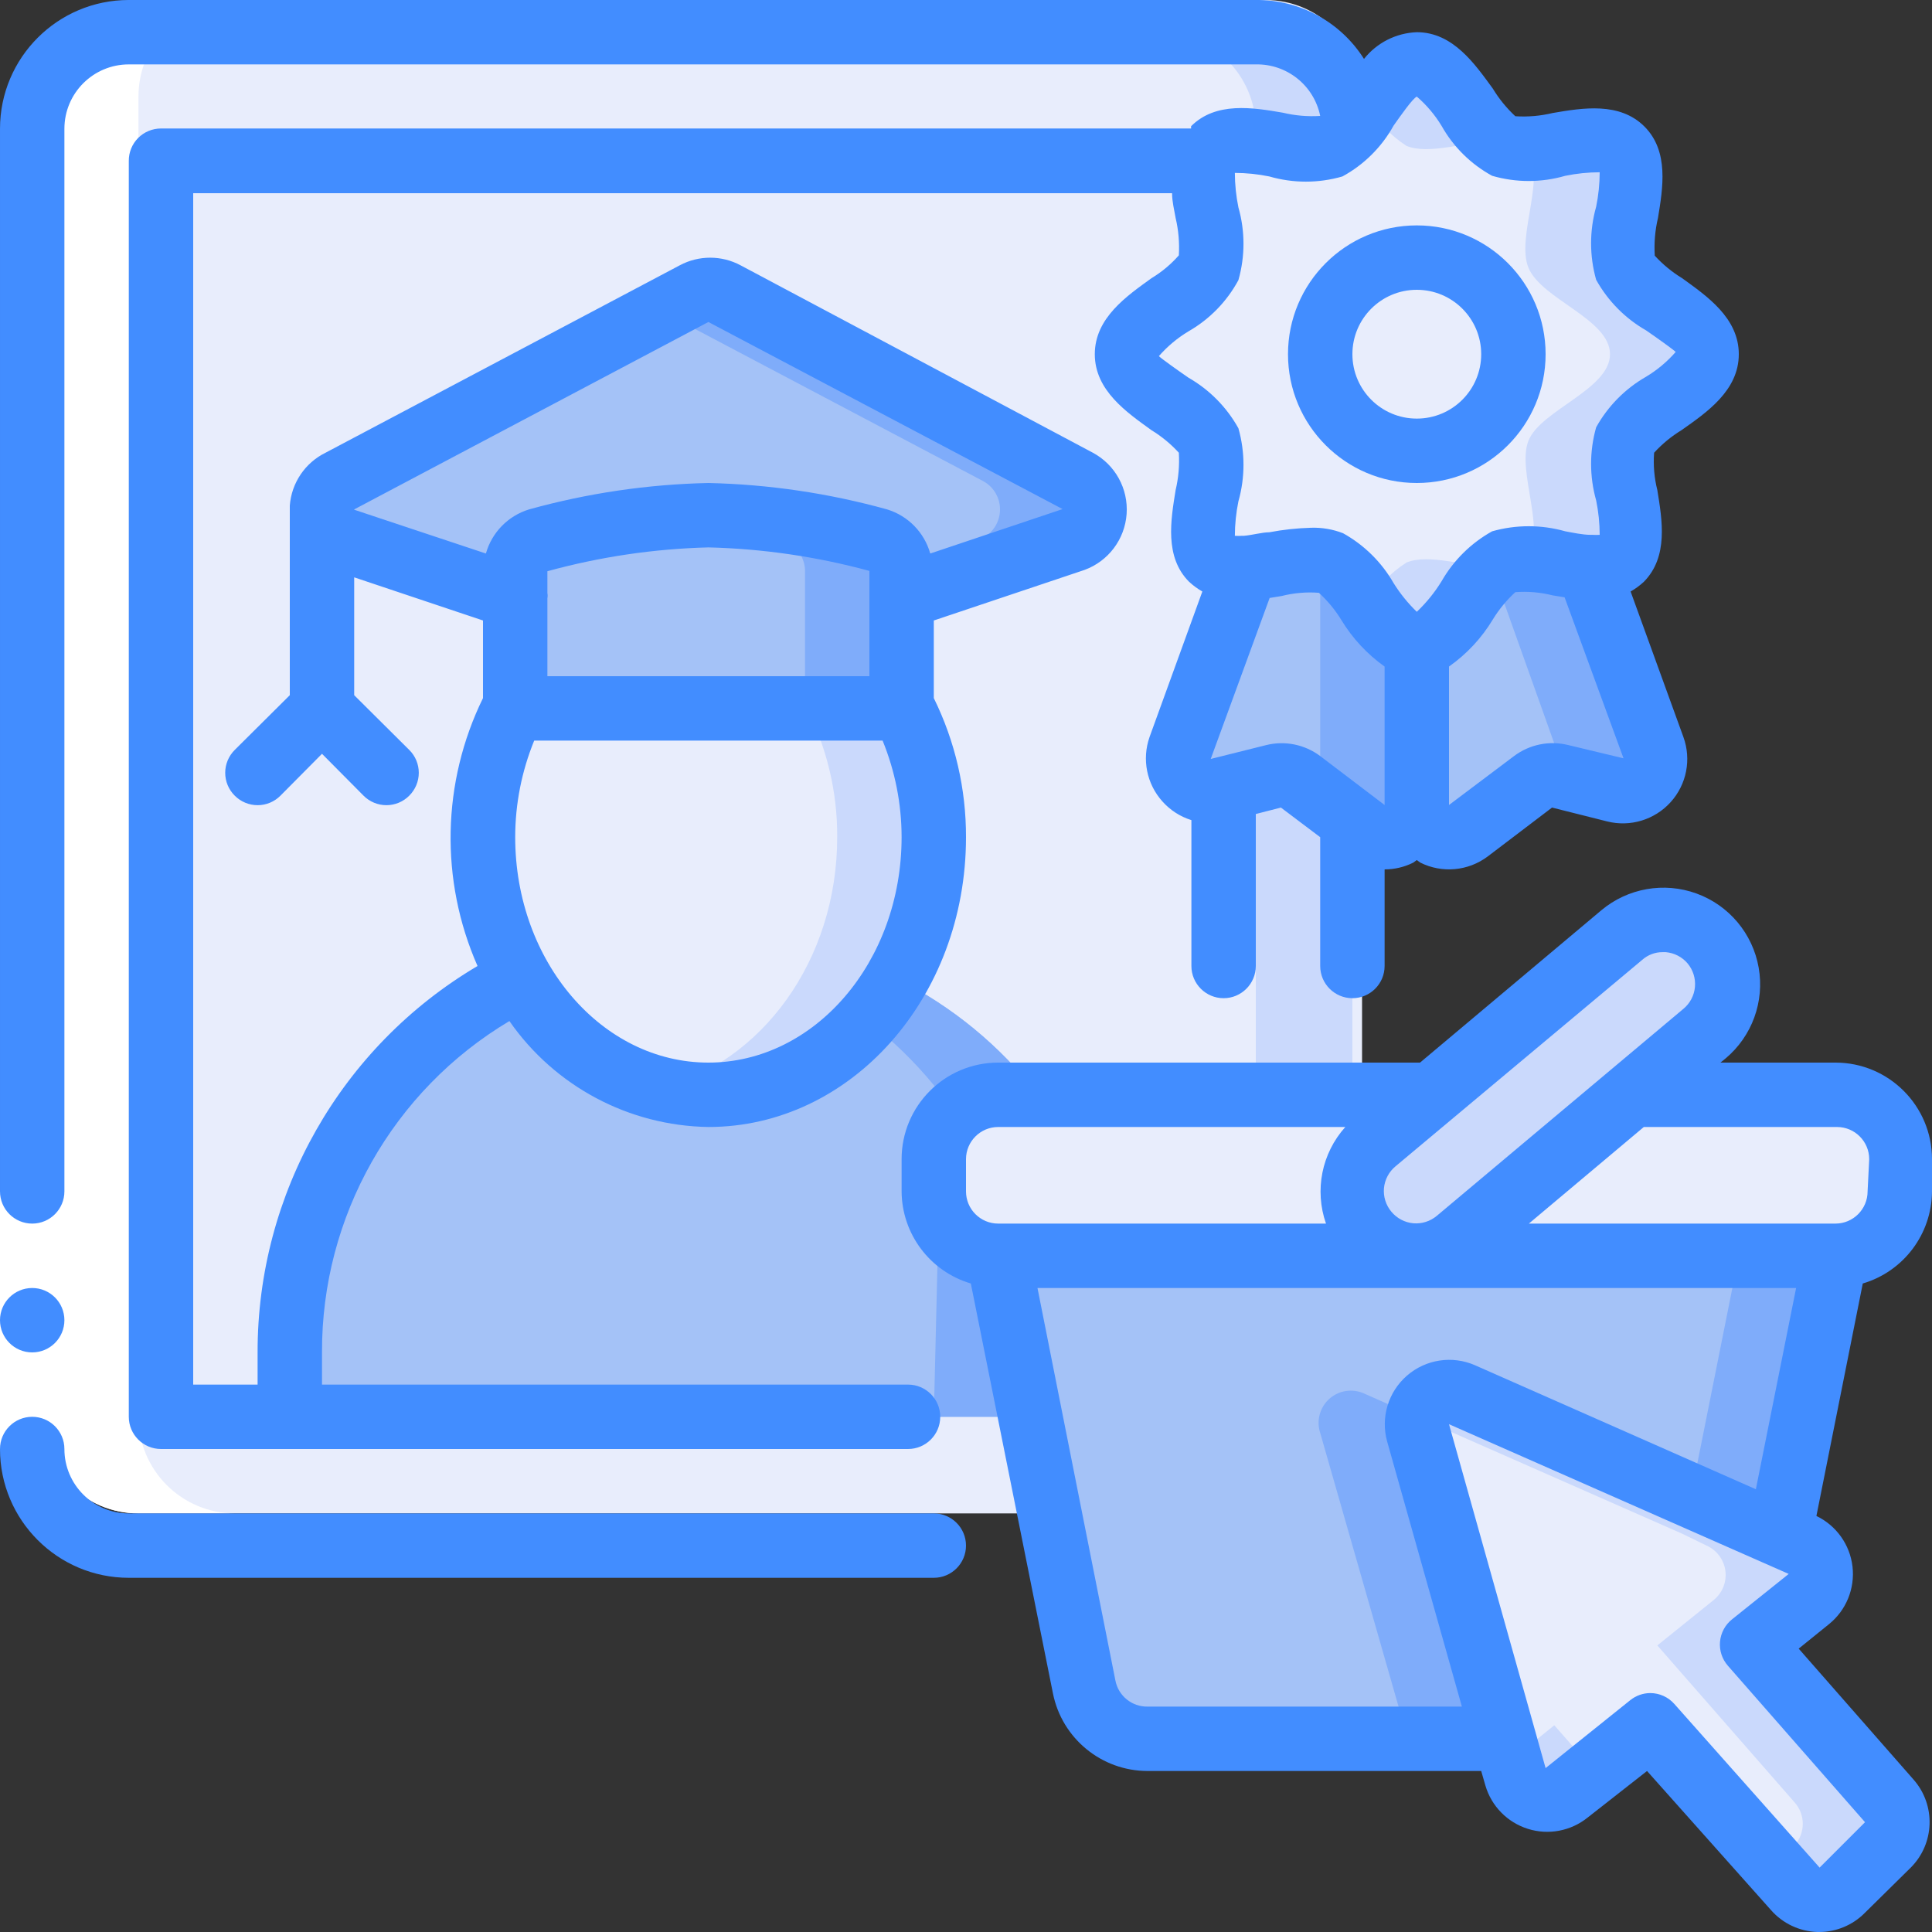 <svg height="512" viewBox="0 0 60 60" width="512" xmlns="http://www.w3.org/2000/svg"><rect x="0" y="0" width="60" height="60" fill="#333333" stroke="none"/><g id="Page-1" fill="none" fill-rule="evenodd"><g id="025---Fake-Qualifications" fill-rule="nonzero"><path id="Shape" d="m42.3 33v-30c0-1.657-1.343-3-3-3h-35c-1.657 0-3 1.343-3 3v41c0 1.657 1.343 3 3 3h38z" fill="#e8edfc"/><path id="Shape" d="m42 4c0-1.657-1.343-3-3-3h-3c1.657 0 3 1.343 3 3v44h3z" fill="#cad9fc"/><path id="Shape" d="m38 5h-33v39h5 8 10.2 9.8v-10-9.5-.01z" fill="#e8edfc"/><path id="Shape" d="m32.24 34c-1.175-1.517-2.675-2.751-4.39-3.61h-11.7c-4.384 2.209-7.15 6.7-7.15 11.61v1c0 .552.448 1 1 1h22z" fill="#a4c2f7"/><path id="Shape" d="m27.85 30.39h-3c1.715.859 3.215 2.093 4.39 3.61l-.24 10h3l.24-10c-1.175-1.517-2.675-2.751-4.39-3.61z" fill="#7facfa"/><path id="Shape" d="m16 18.55-5.34-1.79c-.37-.135-.626-.475-.654-.868-.028-.393.177-.766.524-.952l11-5.82c.294-.156.646-.156.94 0l11 5.82c.347.186.552.559.524.952-.028.393-.284.733-.654.868l-5.34 1.79z" fill="#a4c2f7"/><path id="Shape" d="m33.47 14.94-11-5.82c-.294-.156-.646-.156-.94 0l-1 .54 10 5.28c.347.186.552.559.524.952-.028.393-.284.733-.654.868l-5.4 1.79h3l5.34-1.79c.37-.135.626-.475.654-.868.028-.393-.177-.766-.524-.952z" fill="#7facfa"/><path id="Shape" d="m28 17.74 0 4.26h-12v-4.26c-.02-.456.273-.868.71-1 1.726-.464 3.503-.712 5.29-.74 1.789.041 3.566.303 5.29.78.423.128.711.518.71.96z" fill="#a4c2f7"/><path id="Shape" d="m27.29 16.78c-1.724-.477-3.501-.739-5.29-.78 0 0-.59 0-1.5.09 1.282.112 2.551.343 3.79.69.437.132.73.544.71 1v4.22h3l-0-4.26c.001-.442-.287-.832-.71-.96z" fill="#7facfa"/><path id="Shape" d="m28 21.89c.665 1.267 1.009 2.679 1 4.11 0 4.42-3.13 8-7 8s-7-3.58-7-8c-.009-1.431.335-2.843 1-4.11z" fill="#e8edfc"/><path id="Shape" d="m28 21.89h-3c.665 1.267 1.009 2.679 1 4.11 0 3.83-2.35 7-5.5 7.81.49.125.994.189 1.5.19 3.87 0 7-3.58 7-8 .009-1.431-.335-2.843-1-4.11z" fill="#cad9fc"/><path id="Shape" d="m38.68 17.62-2 5.61c-.125.347-.049.734.198 1.008.247.274.624.39.982.302l1.72-.43c.291-.072.6-.01.84.17l2 1.52c.303.216.7.246 1.032.078.332-.168.543-.506.548-.878v-10z" fill="#a4c2f7"/><path id="Shape" d="m41 16.48v8.27l1.4 1.05c.303.227.708.264 1.047.094s.553-.516.553-.894v-10z" fill="#7facfa"/><path id="Shape" d="m49.32 17.62 2 5.61c.125.347.049.734-.198 1.008-.247.274-.624.39-.982.302l-1.72-.43c-.291-.072-.6-.01-.84.17l-2 1.52c-.303.216-.7.246-1.032.078-.332-.168-.543-.506-.548-.878v-10z" fill="#a4c2f7"/><path id="Shape" d="m51.36 23.23-2-5.61-5.36-2.62v1.48l2.32 1.14 2 5.61c.103.294.062.62-.11.88h.21l1.72.43c.364.108.757 0 1.015-.277.258-.278.338-.677.205-1.033z" fill="#7facfa"/><path id="Shape" d="m42.47 38.29c.38.451.94.71 1.53.71h-13c-1.105 0-2-.895-2-2v-1c0-1.105.895-2 2-2h13.46l-1.75 1.47c-.406.342-.66.831-.705 1.36-.045.529.122 1.054.465 1.46z" fill="#e8edfc"/><path id="Shape" d="m58.63 57.29-1.42 1.42c-.196.192-.462.296-.736.287-.274-.009-.532-.131-.714-.337l-4.49-5.08-2.63 2.11c-.262.211-.612.276-.932.173s-.567-.359-.658-.683l-.33-1.18-2.72-9.5c-.1-.37.02-.765.31-1.017.29-.251.698-.315 1.05-.163l9.87 4.35.77.33c.317.142.538.439.583.783.045.345-.092.688-.363.907l-1.75 1.41 4.25 4.86c.313.402.274.974-.09 1.33z" fill="#e8edfc"/><path id="Shape" d="m48.27 53.58-1.36 1.1.14.5c.09.324.338.58.658.683s.67.038.932-.173l.87-.7z" fill="#cad9fc"/><path id="Shape" d="m58.67 55.93-4.25-4.86 1.75-1.41c.26-.213.396-.542.361-.876s-.234-.629-.531-.784l-.68-.3-9.92-4.38c-.274-.129-.591-.127-.863.005s-.469.38-.537.675l8.24 3.63.76.37c.317.142.538.439.583.783.045.345-.092.688-.363.907l-1.75 1.41 4.25 4.86c.356.384.356.976 0 1.36l-.57.58.7.79c.182.205.44.327.714.337.274.009.54-.094.736-.287l1.42-1.42c.361-.401.339-1.016-.05-1.39z" fill="#cad9fc"/><path id="Shape" d="m44 44.5 2.72 9.5h-11.08c-.969.019-1.811-.66-2-1.61l-2.64-13.39h26l-1.73 8.67-9.87-4.35c-.356-.175-.782-.123-1.085.133-.303.256-.427.666-.315 1.047z" fill="#a4c2f7"/><path id="Shape" d="m44 44-1.63-.72c-.361-.167-.788-.104-1.085.161-.297.265-.409.681-.285 1.059l2.72 9.5h3l-2.72-9.5c-.047-.163-.047-.337 0-.5z" fill="#7facfa"/><path id="Shape" d="m54 39-1.49 7.46 2.76 1.21 1.73-8.67z" fill="#7facfa"/><path id="Shape" d="m59 36v1c0 1.105-.895 2-2 2l-13 0c.472 0.0.929-.166 1.29-.47l5.4-4.53h6.31c1.105 0 2 .895 2 2z" fill="#e8edfc"/><path id="Shape" d="m53.66 30.57c.013.582-.228 1.14-.66 1.53l-2.31 1.9-5.4 4.53c-.845.712-2.108.605-2.82-.24s-.605-2.108.24-2.82l1.75-1.47 5.91-5c.407-.341.933-.507 1.462-.46.529.047 1.018.302 1.358.71.311.369.478.838.47 1.32z" fill="#cad9fc"/><path id="Shape" d="m44 20c-1.08 0-1.73-2.14-2.68-2.53s-2.94.63-3.68-.11.3-2.71-.11-3.68-2.53-1.6-2.53-2.68 2.14-1.74 2.53-2.68-.63-2.95.11-3.68 2.71.3 3.68-.11 1.6-2.53 2.68-2.53 1.73 2.14 2.68 2.53 2.94-.63 3.68.11-.3 2.7.11 3.68 2.53 1.59 2.53 2.68-2.14 1.73-2.53 2.68.63 2.94-.11 3.68-2.71-.3-3.68.11-1.6 2.53-2.68 2.53z" fill="#e8edfc"/><path id="Shape" d="m43.68 4.53c.69.29 1.86-.13 2.76-.16-.82-.61-1.44-2.37-2.44-2.37-.59 0-1 .63-1.5 1.27.283.511.688.944 1.18 1.26z" fill="#cad9fc"/><path id="Shape" d="m43.68 17.47c-.491.312-.897.741-1.18 1.25.5.65.91 1.28 1.5 1.28 1 0 1.62-1.77 2.44-2.38-.9-.02-2.07-.44-2.76-.15z" fill="#cad9fc"/><path id="Shape" d="m50.47 8.32c-.41-1 .63-2.95-.11-3.68s-2 0-3 0c.74.73-.3 2.7.11 3.68s2.53 1.59 2.53 2.68-2.14 1.73-2.53 2.68.63 2.94-.11 3.68c1 0 2.43.58 3 0s-.3-2.71.11-3.68 2.53-1.6 2.53-2.68-2.14-1.74-2.53-2.68z" fill="#cad9fc"/><circle id="Oval" cx="44" cy="11" fill="#e8edfc" r="3"/><path id="Shape" d="m4.3 44v-41c0-1.657 1.343-3 3-3h-3c-1.657 0-3 1.343-3 3v41c0 1.657 1.343 3 3 3h3c-1.657 0-3-1.343-3-3z" fill="#fff"/><path id="Rectangle-path" d="m0 37h2v8h-2z" fill="#fff"/><g fill="#428dff"><path id="Shape" d="m57 33h-3.57l.16-.13c.822-.69 1.213-1.765 1.027-2.821-.186-1.056-.922-1.933-1.93-2.3s-2.135-.168-2.957.521l-5.63 4.73h-13.1c-1.657 0-3 1.343-3 3v1c.008 1.323.881 2.485 2.15 2.86l2.55 12.73c.281 1.401 1.511 2.409 2.94 2.41h10.36l.13.45c.187.641.682 1.146 1.318 1.346.636.201 1.331.071 1.852-.346l1.85-1.45 3.85 4.32c.365.416.887.662 1.44.68h.06c.53-.002 1.037-.214 1.41-.59l1.43-1.41c.744-.745.783-1.938.09-2.73l-3.57-4.07.94-.76c.534-.431.81-1.106.731-1.788-.079-.682-.502-1.275-1.121-1.572l1.44-7.22c1.269-.375 2.142-1.537 2.15-2.86v-1c0-1.657-1.343-3-3-3zm-6-3.19c.176-.157.404-.243.64-.24h.09c.264.022.509.148.68.35.17.204.252.467.228.732s-.153.508-.358.678l-7.66 6.43c-.203.17-.466.253-.73.23-.266-.025-.51-.154-.68-.36-.17-.203-.253-.466-.23-.73.025-.266.154-.51.36-.68zm-21 6.19c0-.552.448-1 1-1h10.78c-.733.815-.963 1.965-.6 3h-10.18c-.552 0-1-.448-1-1zm5.64 17c-.486.009-.908-.333-1-.81l-2.42-12.19h23.56l-1.25 6.25-8.72-3.85c-.708-.311-1.531-.186-2.115.321-.584.507-.823 1.305-.615 2.049l2.32 8.23zm22.28 3.59-1.41 1.41-4.51-5.08c-.19-.216-.463-.34-.75-.34-.226.001-.444.079-.62.22l-2.63 2.11-3-10.68 10.55 4.65-1.76 1.41c-.214.17-.348.42-.373.692-.025.272.063.542.243.748zm.08-19.59c0 .552-.448 1-1 1h-9.52l3.57-3h6c.552 0 1 .448 1 1z"/><path id="Shape" d="m1 38c.552 0 1-.448 1-1v-33c0-1.105.895-2 2-2h35c.966-.019 1.807.654 2 1.6-.389.025-.78-.009-1.16-.1-.93-.16-2.08-.35-2.85.42v.07h-31.99c-.267-0-.523.107-.711.296-.188.19-.292.447-.289.714v39c0 .552.448 1 1 1h23.2c.552 0 1-.448 1-1s-.448-1-1-1h-18.2v-1c-.015-4.218 2.197-8.13 5.82-10.29 1.41 2.028 3.71 3.252 6.18 3.29 4.41 0 8-4 8-9 .004-1.498-.338-2.976-1-4.32v-2.41l4.68-1.57c.74-.271 1.252-.95 1.308-1.736.056-.786-.354-1.531-1.048-1.904l-10.94-5.82c-.59-.316-1.3-.316-1.89 0l-11 5.82c-.634.312-1.056.936-1.11 1.64v.12 5.77l-1.71 1.7c-.189.188-.296.443-.296.71s.106.522.296.71c.188.189.443.296.71.296s.522-.106.71-.296l1.29-1.3 1.29 1.3c.188.189.443.296.71.296s.522-.106.71-.296c.189-.188.296-.443.296-.71s-.106-.522-.296-.71l-1.71-1.7v-3.66l4 1.34v2.41c-1.28 2.613-1.342 5.657-.17 8.32-4.241 2.508-6.839 7.073-6.83 12v1h-2v-37h30.4c0 .27.07.53.11.77.09.38.123.771.1 1.16-.245.279-.532.518-.85.71-.76.55-1.76 1.23-1.76 2.36s1 1.81 1.76 2.36c.315.192.601.428.85.7.023.389-.01.78-.1 1.16-.15.93-.35 2.08.42 2.85.125.115.262.216.41.3l-1.64 4.52c-.242.69-.089 1.457.4 2 .242.272.553.472.9.58v4.53c0 .552.448 1 1 1s1-.448 1-1v-4.72l.78-.2 1.22.92v4c0 .552.448 1 1 1s1-.448 1-1v-3c.309-0.0.614-.072.89-.21l.11-.08.11.08c.677.337 1.485.263 2.09-.19l2-1.52 1.71.43c.717.181 1.476-.049 1.973-.598s.649-1.327.397-2.022l-1.64-4.52c.148-.084.285-.185.41-.3.77-.78.57-1.92.42-2.85-.096-.379-.129-.77-.1-1.16.249-.272.535-.508.85-.7.78-.55 1.78-1.23 1.78-2.36s-1-1.81-1.76-2.36c-.315-.192-.601-.428-.85-.7-.024-.393.009-.787.1-1.17.15-.92.35-2.07-.42-2.84s-1.92-.58-2.85-.42c-.38.091-.771.125-1.16.1-.272-.253-.508-.542-.7-.86-.55-.75-1.23-1.75-2.36-1.75-.642.024-1.241.327-1.64.83-.727-1.151-1.999-1.843-3.36-1.83h-35c-2.209 0-4 1.791-4 4v33c0 .552.448 1 1 1zm21-5c-3.31 0-6-3.14-6-7 0-1.029.201-2.048.59-3h10.82c.389.952.59 1.971.59 3 0 3.86-2.69 7-6 7zm-5-15.26c1.631-.448 3.31-.697 5-.74 1.69.041 3.369.286 5 .73v3.27h-10v-2.42c.01-.053.01-.107 0-.16zm-6-1.92 11-5.82 11 5.81-4.11 1.38c-.185-.655-.689-1.171-1.34-1.37-1.809-.502-3.673-.778-5.55-.82-1.884.04-3.755.316-5.57.82-.651.199-1.155.715-1.34 1.37l-4.09-1.36zm32 9.18-2-1.52c-.481-.36-1.097-.485-1.68-.34l-1.72.43 1.83-5 .37-.06c.379-.096.77-.13 1.16-.1.272.249.508.535.7.85.344.566.8 1.057 1.34 1.44zm5.71-1.86c-.586-.148-1.207-.023-1.69.34l-2.02 1.52v-4.3c.55-.387 1.013-.884 1.36-1.46.192-.315.428-.601.7-.85.39-.029.781.004 1.16.1l.37.06 1.83 5zm-4.71-20.14c.303.26.563.568.77.91.368.654.912 1.191 1.57 1.55.741.215 1.529.215 2.27 0 .352-.072.711-.109 1.07-.11-.001.359-.038.718-.11 1.07-.21.742-.21 1.528 0 2.27.364.655.9 1.198 1.55 1.57.32.22.84.59.92.67-.265.303-.575.563-.92.77-.65.372-1.186.915-1.55 1.57-.21.742-.21 1.528 0 2.27.072.352.109.711.11 1.07-.073.005-.147.005-.22 0h-.06c-.25 0-.57-.07-.79-.11-.742-.21-1.528-.21-2.27 0-.655.364-1.198.9-1.57 1.55-.214.349-.473.668-.77.95-.275-.266-.517-.565-.72-.89-.372-.65-.915-1.186-1.57-1.55-.318-.124-.659-.182-1-.17-.433.013-.864.059-1.29.14-.22 0-.54.09-.79.11h-.06c-.073.005-.147.005-.22 0 .001-.359.038-.718.11-1.07.21-.742.21-1.528 0-2.27-.364-.655-.9-1.198-1.55-1.57-.32-.22-.84-.59-.92-.67.265-.303.575-.563.92-.77.655-.375 1.192-.926 1.55-1.59.21-.739.21-1.521 0-2.26-.072-.352-.109-.711-.11-1.07.359.001.718.038 1.07.11.741.215 1.529.215 2.27 0 .67-.364 1.221-.913 1.59-1.58.22-.31.59-.84.72-.9z"/><circle id="Oval" cx="1" cy="41" r="1"/><path id="Shape" d="m29 47h-25c-1.105 0-2-.895-2-2 0-.552-.448-1-1-1s-1 .448-1 1c0 2.209 1.791 4 4 4h25c.552 0 1-.448 1-1s-.448-1-1-1z"/><path id="Shape" d="m40 11c0 2.209 1.791 4 4 4s4-1.791 4-4-1.791-4-4-4-4 1.791-4 4zm4-2c1.105 0 2 .895 2 2s-.895 2-2 2-2-.895-2-2 .895-2 2-2z"/></g></g></g></svg>